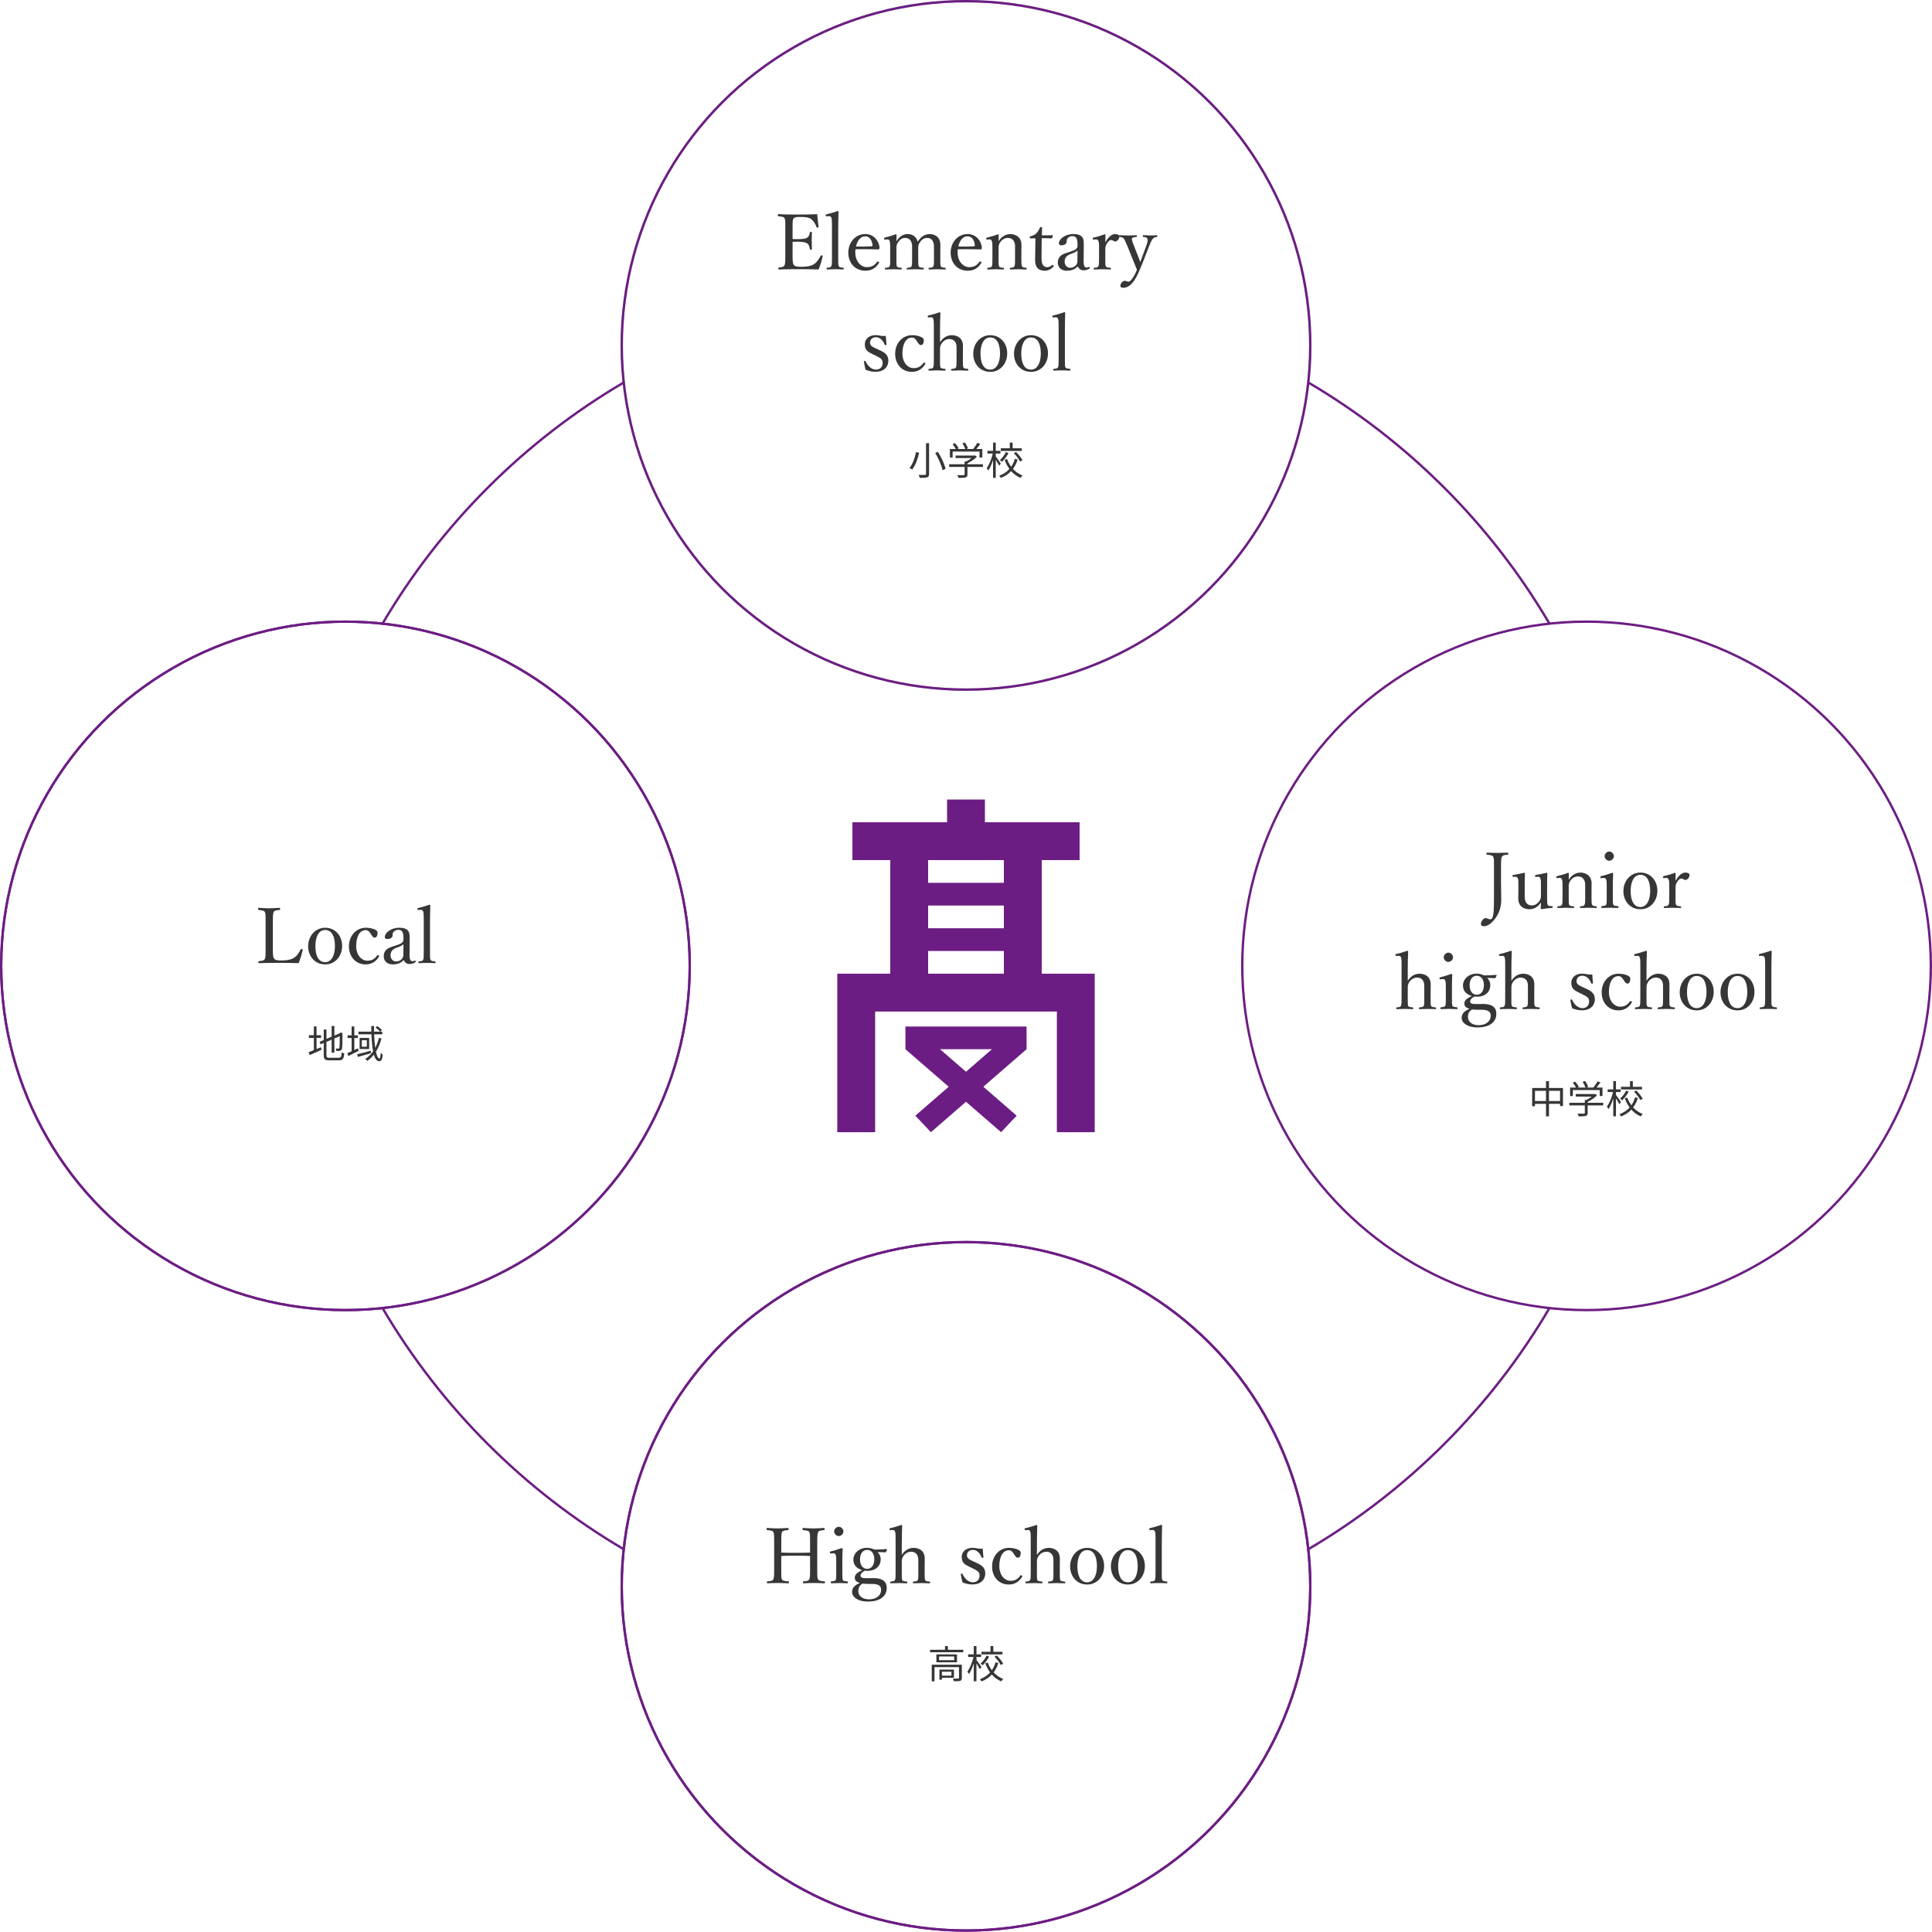 <?xml version="1.0" encoding="UTF-8"?> <!-- Generator: Adobe Illustrator 25.3.1, SVG Export Plug-In . SVG Version: 6.00 Build 0) --> <svg xmlns="http://www.w3.org/2000/svg" xmlns:xlink="http://www.w3.org/1999/xlink" version="1.1" id="レイヤー_1" x="0px" y="0px" viewBox="0 0 408 408" style="enable-background:new 0 0 408 408;" xml:space="preserve"> <style type="text/css"> .st0{fill:none;stroke:#B9B9B9;stroke-width:0.5;stroke-miterlimit:10;} .st1{fill:none;stroke:#6C1D83;stroke-width:0.485;stroke-miterlimit:10;} .st2{fill:none;stroke:#6C1D83;stroke-width:0.5;stroke-miterlimit:10;} .st3{fill:#363636;} .st4{fill:#6C1D83;} </style> <ellipse class="st0" cx="204" cy="72.943" rx="72.704" ry="72.693"></ellipse> <ellipse class="st1" cx="72.954" cy="203.971" rx="72.704" ry="72.693"></ellipse> <ellipse class="st2" cx="204" cy="334.999" rx="72.704" ry="72.693"></ellipse> <ellipse class="st2" cx="72.954" cy="203.971" rx="72.704" ry="72.693"></ellipse> <ellipse class="st2" cx="335.046" cy="203.971" rx="72.704" ry="72.693"></ellipse> <ellipse class="st2" cx="204" cy="72.943" rx="72.704" ry="72.693"></ellipse> <ellipse class="st2" cx="204" cy="334.999" rx="72.704" ry="72.693"></ellipse> <g> <g> <g> <path class="st3" d="M167.376,53.943c0,0.684-0.017,1.58,0.229,1.955c0.261,0.424,0.881,0.44,1.614,0.44 c1.615,0,2.333-0.277,2.839-0.669c0.521-0.374,0.93-1.059,1.256-1.646c0.049-0.098,0.081-0.146,0.244-0.098 c0.196,0.065,0.196,0.13,0.163,0.229c-0.179,0.847-0.505,1.923-0.848,2.754c-1.403-0.049-2.789-0.065-4.11-0.065 c-1.387,0-2.888,0.017-4.274,0.065c-0.098,0-0.13-0.049-0.13-0.212s0.032-0.195,0.13-0.212c0.571-0.065,0.963-0.082,1.158-0.392 c0.196-0.358,0.196-1.075,0.196-2.15v-5.785c0-1.549,0-1.744-0.18-2.103c-0.18-0.294-0.636-0.31-1.256-0.375 c-0.114-0.017-0.146-0.032-0.146-0.195c0-0.212,0.032-0.261,0.146-0.261c1.354,0.081,2.806,0.081,4.143,0.081 c1.289,0,2.627,0,4.029-0.081c0.065,0.831,0.163,1.825,0.277,2.64c0.017,0.098-0.017,0.163-0.146,0.195 c-0.196,0.033-0.245-0.016-0.277-0.113c-0.196-0.587-0.637-1.304-1.061-1.613c-0.44-0.392-1.142-0.521-2.431-0.521 c-0.619,0-1.174,0.032-1.402,0.407c-0.196,0.326-0.163,1.075-0.163,1.939v2.33c0.261,0.017,0.652,0.017,1.011,0.017 c1.028,0,1.812-0.082,2.104-0.343c0.375-0.261,0.474-0.668,0.538-1.06c0.017-0.098,0.033-0.146,0.196-0.146 c0.212,0,0.229,0.049,0.229,0.146c-0.017,0.571-0.033,1.093-0.033,1.646c0,0.603,0.017,1.255,0.033,1.842 c0,0.113-0.017,0.162-0.229,0.162c-0.147,0-0.18-0.064-0.196-0.162c-0.064-0.359-0.195-0.962-0.57-1.206 c-0.294-0.196-1.061-0.343-2.072-0.343c-0.358,0-0.75,0-1.011,0.017V53.943z"></path> <path class="st3" d="M175.691,47.326c0-0.586-0.016-1.059-0.114-1.336c-0.098-0.277-0.31-0.358-0.57-0.342l-0.424,0.032 c-0.147,0.017-0.196,0-0.213-0.195c0-0.18,0.033-0.195,0.18-0.229c0.587-0.13,1.664-0.439,2.349-0.685 c0.082,0,0.18,0.033,0.18,0.114c-0.032,1.157-0.065,2.38-0.065,3.944v5.898c0,0.979-0.016,1.451,0.114,1.695 c0.147,0.244,0.457,0.261,0.93,0.31c0.114,0.017,0.131,0.065,0.131,0.195c0,0.146-0.032,0.18-0.131,0.18 c-0.538-0.033-1.142-0.049-1.614-0.049c-0.539,0-1.191,0.016-1.746,0.049c-0.113,0-0.146-0.033-0.146-0.18 c0-0.13,0.033-0.179,0.146-0.195c0.44-0.049,0.734-0.049,0.849-0.31c0.146-0.261,0.146-0.75,0.146-1.695V47.326z"></path> <path class="st3" d="M180.616,53.274c0,2.07,1.338,3.146,2.415,3.146c1.027,0,1.647-0.358,2.218-1.141 c0.033-0.049,0.082-0.081,0.131-0.081c0.065,0,0.277,0.113,0.277,0.244c0,0.049-0.017,0.065-0.082,0.163 c-0.733,1.124-1.614,1.564-2.838,1.564c-2.137,0-3.589-1.613-3.589-3.813c0-2.135,1.468-3.928,3.572-3.928 c2.056,0,2.969,1.793,3.018,2.885c0,0.114,0,0.163-0.081,0.277c-0.098,0.098-0.163,0.081-0.262,0.081 c-1.598-0.049-3.295-0.065-4.729-0.032C180.649,52.77,180.616,52.981,180.616,53.274z M184.091,52.004 c0.131,0,0.18-0.114,0.163-0.261c-0.081-0.864-0.521-1.842-1.533-1.842c-0.962,0-1.664,0.864-1.957,2.151 C181.954,52.085,182.9,52.085,184.091,52.004z"></path> <path class="st3" d="M186.927,50.586c-0.163,0.017-0.212,0.032-0.228-0.212c0-0.146,0.032-0.163,0.195-0.212 c0.587-0.13,1.55-0.424,2.268-0.685c0.098,0,0.18,0.065,0.18,0.146c-0.017,0.44-0.033,0.913-0.033,1.337 c0.587-0.978,1.419-1.532,2.365-1.532c0.864,0,1.827,0.424,2.137,1.613c0.652-1.026,1.452-1.613,2.545-1.613 c0.506,0,2.234,0.229,2.234,2.281c0,0.587-0.016,1.386-0.016,1.793v1.06c0,0.961-0.017,1.45,0.098,1.679 c0.13,0.244,0.538,0.261,0.93,0.31c0.098,0.016,0.13,0.032,0.13,0.179c0,0.131-0.016,0.18-0.13,0.18 c-0.489-0.017-1.126-0.049-1.632-0.049c-0.521,0-1.142,0.032-1.729,0.049c-0.114,0-0.146-0.033-0.146-0.18 s0.032-0.179,0.146-0.179c0.424-0.049,0.718-0.049,0.864-0.31c0.147-0.261,0.131-0.75,0.131-1.679v-2.151 c0-0.456,0.032-0.863-0.18-1.336c-0.195-0.489-0.57-0.831-1.256-0.831c-0.718,0-1.207,0.407-1.533,0.929 c-0.326,0.456-0.359,0.749-0.359,1.255v2.135c0,0.961,0,1.434,0.114,1.679c0.147,0.244,0.506,0.261,0.963,0.31 c0.098,0.016,0.114,0.032,0.114,0.179c0,0.131-0.017,0.18-0.131,0.18c-0.538-0.017-1.175-0.049-1.631-0.049 c-0.538,0-1.175,0.032-1.713,0.049c-0.131,0-0.146-0.049-0.146-0.18c0-0.146,0.032-0.179,0.146-0.179 c0.408-0.049,0.734-0.049,0.864-0.31c0.131-0.261,0.131-0.75,0.131-1.679v-2.151c0-0.456,0.032-0.863-0.18-1.336 c-0.229-0.506-0.62-0.831-1.288-0.831c-0.718,0-1.158,0.407-1.501,0.929c-0.31,0.473-0.343,0.749-0.343,1.255v2.135 c0,0.961-0.017,1.434,0.098,1.679c0.114,0.244,0.506,0.261,0.914,0.31c0.098,0.016,0.13,0.049,0.13,0.179 c0,0.146-0.032,0.18-0.13,0.18c-0.506-0.017-1.142-0.049-1.647-0.049c-0.522,0-1.126,0.032-1.664,0.049 c-0.114,0-0.146-0.033-0.146-0.18c0-0.13,0.032-0.163,0.146-0.179c0.424-0.049,0.718-0.049,0.849-0.31 c0.163-0.261,0.13-0.75,0.13-1.679v-2.331c0-0.586,0-1.043-0.114-1.336c-0.098-0.277-0.261-0.375-0.57-0.342L186.927,50.586z"></path> <path class="st3" d="M202.224,53.274c0,2.07,1.338,3.146,2.414,3.146c1.027,0,1.647-0.358,2.219-1.141 c0.032-0.049,0.081-0.081,0.13-0.081c0.065,0,0.277,0.113,0.277,0.244c0,0.049-0.016,0.065-0.081,0.163 c-0.734,1.124-1.615,1.564-2.839,1.564c-2.137,0-3.588-1.613-3.588-3.813c0-2.135,1.468-3.928,3.572-3.928 c2.055,0,2.969,1.793,3.018,2.885c0,0.114,0,0.163-0.082,0.277c-0.098,0.098-0.163,0.081-0.261,0.081 c-1.599-0.049-3.295-0.065-4.73-0.032C202.256,52.77,202.224,52.981,202.224,53.274z M205.698,52.004 c0.13,0,0.179-0.114,0.163-0.261c-0.082-0.864-0.522-1.842-1.533-1.842c-0.963,0-1.664,0.864-1.958,2.151 C203.562,52.085,204.507,52.085,205.698,52.004z"></path> <path class="st3" d="M208.518,50.586c-0.179,0.017-0.229,0.017-0.244-0.229c0-0.113,0.032-0.146,0.212-0.195 c0.587-0.13,1.565-0.407,2.234-0.685c0.082,0,0.196,0.049,0.196,0.131c-0.033,0.439-0.033,0.912-0.033,1.336 c0.571-0.945,1.452-1.516,2.528-1.516c0.474,0,2.3,0.245,2.3,2.281c0,0.587-0.016,1.386-0.016,1.793v1.06 c0,0.961,0,1.434,0.13,1.679c0.131,0.244,0.425,0.261,0.865,0.31c0.098,0.016,0.13,0.049,0.13,0.179 c0,0.146-0.017,0.18-0.13,0.18c-0.522-0.017-1.109-0.049-1.615-0.049c-0.522,0-1.142,0.032-1.696,0.049 c-0.114,0-0.131-0.033-0.131-0.18s0.033-0.179,0.131-0.179c0.392-0.033,0.701-0.049,0.832-0.31 c0.163-0.261,0.146-0.75,0.146-1.679v-2.151c0-0.456,0.049-0.863-0.18-1.336c-0.229-0.489-0.619-0.831-1.354-0.831 c-0.669,0-1.256,0.391-1.599,0.912c-0.31,0.456-0.343,0.766-0.343,1.271v2.135c0,0.961-0.016,1.45,0.098,1.679 c0.131,0.261,0.44,0.261,0.914,0.31c0.098,0.016,0.13,0.032,0.13,0.179s-0.032,0.18-0.13,0.18 c-0.522-0.017-1.109-0.049-1.599-0.049c-0.538,0-1.158,0.032-1.696,0.049c-0.098,0-0.131-0.033-0.131-0.18 s0.033-0.163,0.131-0.179c0.392-0.049,0.701-0.049,0.848-0.31c0.131-0.261,0.131-0.75,0.131-1.679v-2.331 c0-0.586,0-1.043-0.131-1.336c-0.098-0.277-0.261-0.375-0.538-0.342L208.518,50.586z"></path> <path class="st3" d="M217.634,50.342c-0.131,0-0.163-0.017-0.163-0.212c0-0.163,0.016-0.212,0.179-0.245 c0.44-0.081,0.93-0.325,1.256-0.668c0.262-0.276,0.539-0.733,0.686-1.124c0.049-0.098,0.082-0.146,0.261-0.146 c0.196,0,0.212,0.049,0.212,0.163c-0.016,0.456-0.049,1.107-0.049,1.597c0.652,0,1.582-0.017,2.251-0.032 c0.082,0,0.099,0.016,0.082,0.098l-0.146,0.456c-0.033,0.065-0.082,0.114-0.164,0.114c-0.587-0.033-1.451-0.049-2.055-0.049 l-0.033,4.058c0,0.896,0.099,1.336,0.327,1.646c0.276,0.375,0.652,0.424,0.864,0.424c0.358,0,0.733-0.163,1.027-0.439 c0.082-0.065,0.18-0.049,0.261,0.049c0.099,0.13,0.131,0.179,0.033,0.276c-0.457,0.489-1.044,0.864-1.778,0.864 c-0.636,0-1.175-0.131-1.582-0.555c-0.326-0.374-0.506-0.863-0.506-1.776c0-0.749,0.033-1.482,0.033-2.248l0.032-2.266 L217.634,50.342z"></path> <path class="st3" d="M228.838,55.116c-0.017,1.011,0.229,1.401,0.62,1.401c0.163,0,0.277-0.049,0.44-0.146 c0.065-0.032,0.146-0.032,0.212,0.082c0.081,0.13,0.065,0.179-0.033,0.244c-0.293,0.212-0.701,0.391-1.239,0.391 c-0.587,0-1.027-0.325-1.207-0.831c-0.587,0.538-1.19,0.913-2.3,0.913c-1.468,0-1.941-0.945-1.941-1.679 c0-0.685,0.18-1.043,0.555-1.418c0.424-0.424,0.979-0.57,1.957-0.88c0.669-0.212,1.028-0.358,1.272-0.554 c0.212-0.163,0.375-0.408,0.375-0.636v-0.456c0-1.174-0.326-1.679-1.027-1.679c-0.375,0-0.701,0.081-0.995,0.375 c-0.212,0.179-0.277,0.439-0.277,0.831c0,0.439-0.473,0.733-1.125,0.733c-0.359,0-0.506-0.163-0.506-0.473 c0-0.75,1.224-1.907,3.018-1.907c2.219,0,2.251,1.125,2.234,2.363L228.838,55.116z M227.549,52.884 c-0.179,0.244-0.473,0.391-1.419,0.75c-0.93,0.325-1.305,0.863-1.305,1.629c0,0.815,0.604,1.288,1.126,1.288 c0.945,0,1.582-0.636,1.582-1.386L227.549,52.884z"></path> <path class="st3" d="M231.005,50.586c-0.146,0.017-0.212,0.017-0.229-0.18c0-0.179,0.033-0.195,0.196-0.244 c0.587-0.114,1.598-0.407,2.283-0.685c0.098,0,0.195,0.049,0.195,0.131c-0.016,0.473-0.032,0.945-0.032,1.564 c0.506-0.848,1.19-1.744,2.071-1.744c0.489,0,0.897,0.195,0.897,0.473c0,0.57-0.489,1.092-0.832,1.092s-0.587-0.31-0.897-0.31 c-0.244,0-0.489,0.163-0.782,0.555c-0.294,0.374-0.457,0.798-0.457,1.401v1.923c0,0.961-0.017,1.45,0.114,1.679 c0.131,0.261,0.473,0.261,0.962,0.31c0.082,0,0.114,0.032,0.114,0.179s-0.032,0.18-0.114,0.18 c-0.538-0.017-1.19-0.049-1.68-0.049c-0.506,0-1.207,0.032-1.745,0.049c-0.098,0-0.131-0.033-0.131-0.18s0.033-0.163,0.131-0.179 c0.44-0.049,0.75-0.049,0.864-0.31c0.163-0.277,0.163-0.75,0.163-1.679v-2.331c0-0.586,0-1.026-0.131-1.319 c-0.113-0.294-0.276-0.375-0.554-0.358L231.005,50.586z"></path> <path class="st3" d="M241.524,54.938c-0.392,0.978-0.718,1.809-1.044,2.525c-0.881,1.972-1.876,3.309-3.263,3.309 c-0.489,0-0.62-0.18-0.62-0.408c0-0.439,0.44-1.059,0.914-1.059c0.326,0,0.473,0.179,0.799,0.179 c0.163,0,0.392-0.113,0.588-0.374c0.293-0.375,0.636-0.815,1.207-2.135c-0.245-0.62-0.457-1.142-0.816-2.005l-1.207-3.015 c-0.392-0.913-0.555-1.32-0.782-1.598c-0.18-0.228-0.44-0.276-0.865-0.31c-0.098,0-0.13-0.016-0.13-0.179s0.032-0.195,0.13-0.195 c0.539,0.016,1.224,0.049,1.729,0.049s1.239-0.017,1.794-0.049c0.098,0,0.131,0.032,0.131,0.195s-0.033,0.179-0.131,0.179 c-0.392,0.033-0.783,0.065-0.896,0.294c-0.114,0.212,0.081,0.766,0.424,1.613l0.848,2.118c0.213,0.554,0.326,0.831,0.474,1.271 c0.13-0.392,0.244-0.701,0.473-1.304l0.783-2.103c0.212-0.554,0.294-0.929,0.294-1.206c0-0.163-0.033-0.277-0.082-0.375 c-0.114-0.244-0.375-0.276-0.815-0.31c-0.098,0-0.131-0.032-0.131-0.179c0-0.163,0.033-0.195,0.131-0.195 c0.457,0.016,1.027,0.049,1.468,0.049c0.457,0,0.914-0.017,1.338-0.049c0.114,0,0.146,0.016,0.146,0.195 c0,0.146-0.032,0.163-0.146,0.179c-0.294,0.033-0.489,0.065-0.734,0.294c-0.277,0.244-0.489,0.717-0.848,1.597L241.524,54.938z"></path> <path class="st3" d="M184.425,74.861c-1.158-0.554-1.795-0.88-1.795-2.2c0-0.88,0.702-1.89,2.316-1.89 c0.375,0,0.815,0.081,1.093,0.146c0.311,0.049,0.637,0.049,1.028,0.032c0.032,0.538,0.081,1.255,0.146,1.793 c0,0.098-0.033,0.13-0.18,0.146s-0.163-0.032-0.212-0.114c-0.343-0.863-0.979-1.564-1.843-1.564c-0.832,0-1.24,0.538-1.24,1.157 c0,0.57,0.359,0.831,1.338,1.271l0.538,0.245c1.272,0.57,1.99,1.06,1.99,2.33c0,1.108-0.783,2.298-2.708,2.298 c-0.815,0-1.452-0.163-2.104-0.439c-0.13-0.473-0.277-1.19-0.358-1.712c0-0.081,0.017-0.114,0.18-0.13 c0.13-0.017,0.163-0.017,0.195,0.098c0.457,1.011,1.305,1.728,2.153,1.728c0.946,0,1.436-0.636,1.436-1.435 c0-0.749-0.489-1.043-1.403-1.482L184.425,74.861z"></path> <path class="st3" d="M194.471,71.146c0.326,0.131,0.62,0.326,0.62,0.718c0,0.554-0.196,1.01-0.62,1.01 c-0.392,0-0.652-0.554-0.897-0.912c-0.212-0.326-0.489-0.668-0.995-0.668c-1.288,0-2.006,1.417-2.006,3.34 c0,2.054,1.256,3.113,2.3,3.113c1.027,0,1.565-0.326,2.137-1.108c0.082-0.114,0.163-0.098,0.294-0.017 c0.13,0.082,0.146,0.146,0.098,0.245c-0.669,1.107-1.599,1.662-2.838,1.662c-2.072,0-3.523-1.598-3.523-3.813 c0-2.184,1.5-3.928,3.556-3.928C193.492,70.787,194.047,70.967,194.471,71.146z"></path> <path class="st3" d="M198.514,72.286c0.587-0.944,1.452-1.499,2.512-1.499c0.555,0,2.333,0.195,2.333,2.266 c0,0.896-0.017,1.385-0.017,1.809v1.06c0,0.945-0.016,1.418,0.114,1.679c0.114,0.244,0.457,0.244,0.897,0.293 c0.098,0.017,0.146,0.065,0.146,0.195c0,0.146-0.032,0.18-0.163,0.18c-0.521-0.017-1.158-0.049-1.631-0.049 c-0.555,0-1.126,0.032-1.681,0.049c-0.13,0-0.163-0.033-0.163-0.18s0.033-0.179,0.163-0.195c0.425-0.049,0.734-0.049,0.849-0.293 c0.146-0.277,0.131-0.767,0.131-1.679V73.77c0-0.473,0.032-0.848-0.163-1.336c-0.229-0.489-0.637-0.831-1.371-0.831 c-0.685,0-1.256,0.391-1.614,0.912c-0.294,0.456-0.343,0.75-0.343,1.271v2.135c0,0.945-0.017,1.418,0.098,1.679 c0.099,0.211,0.44,0.244,0.93,0.293c0.114,0.017,0.147,0.049,0.147,0.195c0,0.131-0.033,0.18-0.147,0.18 c-0.538-0.017-1.093-0.049-1.582-0.049c-0.538,0-1.207,0.032-1.762,0.049c-0.098,0-0.13-0.033-0.13-0.18 c0-0.13,0.032-0.179,0.13-0.195c0.44-0.049,0.734-0.049,0.865-0.293c0.146-0.277,0.146-0.767,0.146-1.679v-7.235 c0-0.571-0.017-1.043-0.114-1.337c-0.098-0.277-0.245-0.358-0.522-0.342l-0.44,0.032c-0.163,0.017-0.195,0.017-0.212-0.212 c0-0.146,0.017-0.179,0.196-0.212c0.587-0.114,1.599-0.424,2.3-0.668c0.098,0,0.18,0.049,0.18,0.114 c-0.05,1.206-0.082,2.347-0.082,3.895V72.286z"></path> <path class="st3" d="M212.702,74.633c0,2.135-1.436,3.896-3.589,3.896c-2.104,0-3.588-1.646-3.588-3.83 c0-2.118,1.484-3.911,3.588-3.911C211.201,70.787,212.702,72.417,212.702,74.633z M207.059,74.666c0,1.988,0.636,3.39,2.055,3.39 c1.387,0,2.072-1.516,2.072-3.39c0-2.005-0.637-3.406-2.072-3.406C207.728,71.26,207.059,72.759,207.059,74.666z"></path> <path class="st3" d="M221.312,74.633c0,2.135-1.436,3.896-3.589,3.896c-2.104,0-3.588-1.646-3.588-3.83 c0-2.118,1.484-3.911,3.588-3.911C219.812,70.787,221.312,72.417,221.312,74.633z M215.669,74.666c0,1.988,0.636,3.39,2.055,3.39 c1.387,0,2.072-1.516,2.072-3.39c0-2.005-0.637-3.406-2.072-3.406C216.338,71.26,215.669,72.759,215.669,74.666z"></path> <path class="st3" d="M223.562,68.686c0-0.587-0.017-1.06-0.114-1.337s-0.31-0.358-0.571-0.342l-0.424,0.032 c-0.146,0.017-0.195,0-0.212-0.195c0-0.18,0.032-0.195,0.18-0.229c0.587-0.13,1.663-0.439,2.349-0.685 c0.081,0,0.18,0.033,0.18,0.114c-0.033,1.157-0.065,2.379-0.065,3.943v5.899c0,0.979-0.017,1.451,0.114,1.695 c0.146,0.244,0.456,0.261,0.93,0.31c0.114,0.017,0.13,0.065,0.13,0.195c0,0.146-0.032,0.18-0.13,0.18 c-0.538-0.033-1.142-0.049-1.615-0.049c-0.538,0-1.19,0.016-1.745,0.049c-0.114,0-0.146-0.033-0.146-0.18 c0-0.13,0.032-0.179,0.146-0.195c0.44-0.049,0.734-0.049,0.849-0.31c0.146-0.261,0.146-0.75,0.146-1.695V68.686z"></path> </g> </g> <g> <g> <path class="st3" d="M194.101,95.604c-0.261,1.182-0.733,2.641-1.467,3.545c-0.147-0.106-0.408-0.253-0.57-0.318 c0.725-0.855,1.173-2.257,1.368-3.349L194.101,95.604z M196.202,93.592v6.479c0,0.448-0.122,0.627-0.407,0.733 c-0.293,0.098-0.799,0.113-1.557,0.105c-0.04-0.171-0.154-0.456-0.252-0.627c0.595,0.024,1.182,0.016,1.336,0.008 c0.171,0,0.236-0.057,0.236-0.22v-6.479H196.202z M198.076,95.426c0.718,1.141,1.401,2.615,1.605,3.593l-0.636,0.27 c-0.195-0.962-0.848-2.478-1.54-3.643L198.076,95.426z"></path> <path class="st3" d="M207.591,98.604h-3.283v1.589c0,0.358-0.098,0.538-0.392,0.627c-0.293,0.09-0.758,0.098-1.499,0.098 c-0.041-0.171-0.163-0.423-0.253-0.578c0.619,0.017,1.174,0.017,1.328,0.008c0.172-0.008,0.212-0.049,0.212-0.171v-1.572h-3.259 v-0.562h3.259v-0.587h0.31c0.399-0.195,0.815-0.456,1.149-0.717h-3.365v-0.538h3.977l0.122-0.032l0.391,0.293 c-0.505,0.521-1.263,1.035-1.979,1.378v0.203h3.283V98.604z M201.179,96.623H200.6v-1.801h1.247 c-0.155-0.301-0.44-0.717-0.685-1.019l0.505-0.228c0.302,0.334,0.636,0.798,0.782,1.107l-0.276,0.139h1.662 c-0.098-0.342-0.351-0.831-0.595-1.189l0.521-0.195c0.276,0.383,0.554,0.904,0.659,1.246l-0.35,0.139h1.442 c0.31-0.374,0.668-0.912,0.871-1.295l0.628,0.212c-0.253,0.366-0.555,0.758-0.831,1.083h1.263v1.801h-0.587V95.36h-5.679V96.623z "></path> <path class="st3" d="M211.002,98.351c-0.139-0.285-0.456-0.814-0.717-1.238v3.789h-0.57v-3.789 c-0.277,0.888-0.644,1.743-1.026,2.273c-0.065-0.163-0.212-0.399-0.318-0.538c0.514-0.685,1.035-1.955,1.287-3.071h-1.132v-0.562 h1.189V93.47h0.57v1.744h0.985v0.562h-0.985v0.619c0.244,0.301,0.904,1.255,1.06,1.491L211.002,98.351z M214.913,97.031 c-0.228,0.732-0.554,1.409-1.002,1.996c0.562,0.611,1.246,1.092,2.028,1.377c-0.138,0.114-0.334,0.358-0.415,0.521 c-0.766-0.318-1.435-0.815-1.996-1.435c-0.562,0.604-1.288,1.101-2.184,1.442c-0.074-0.13-0.221-0.358-0.318-0.473 c0.889-0.334,1.598-0.822,2.144-1.426c-0.424-0.57-0.767-1.223-1.019-1.939l0.521-0.146c0.212,0.587,0.497,1.133,0.863,1.621 c0.358-0.505,0.611-1.067,0.774-1.67L214.913,97.031z M212.966,95.694c-0.334,0.668-0.855,1.361-1.394,1.842 c-0.09-0.114-0.285-0.285-0.415-0.375c0.513-0.432,1.002-1.108,1.255-1.687L212.966,95.694z M215.785,95.23h-4.44v-0.562h1.906 V93.47h0.595v1.198h1.939V95.23z M214.571,95.45c0.521,0.521,1.1,1.238,1.36,1.728l-0.514,0.293 c-0.236-0.489-0.79-1.23-1.319-1.76L214.571,95.45z"></path> </g> </g> </g> <g> <g> <g> <path class="st3" d="M57.622,200.436c0,0.7-0.017,1.58,0.229,1.955c0.261,0.424,0.848,0.44,1.582,0.44 c1.631,0,2.333-0.326,2.838-0.685c0.506-0.358,0.897-1.043,1.224-1.63c0.049-0.114,0.082-0.146,0.261-0.098 c0.18,0.065,0.196,0.13,0.163,0.229c-0.195,0.847-0.521,1.923-0.848,2.754c-1.419-0.049-2.806-0.065-4.127-0.065 c-1.37,0-2.871,0.017-4.257,0.065c-0.099,0-0.131-0.049-0.131-0.212s0.032-0.195,0.131-0.212c0.57-0.065,1.011-0.082,1.207-0.392 c0.212-0.358,0.195-1.075,0.195-2.15v-5.785c0-1.549,0-1.744-0.18-2.086c-0.179-0.311-0.636-0.326-1.256-0.392 c-0.114-0.017-0.146-0.032-0.146-0.195c0-0.212,0.032-0.261,0.146-0.261c0.669,0.049,1.501,0.098,2.186,0.098 c0.652,0,1.501-0.049,2.153-0.098c0.131,0,0.163,0.049,0.163,0.261c0,0.163-0.032,0.179-0.163,0.195 c-0.555,0.065-0.995,0.081-1.174,0.392c-0.196,0.358-0.196,1.092-0.196,2.086V200.436z"></path> <path class="st3" d="M72.251,199.767c0,2.136-1.436,3.896-3.589,3.896c-2.104,0-3.589-1.646-3.589-3.83 c0-2.118,1.484-3.911,3.589-3.911C70.75,195.921,72.251,197.551,72.251,199.767z M66.606,199.8c0,1.988,0.637,3.39,2.056,3.39 c1.387,0,2.071-1.516,2.071-3.39c0-2.005-0.636-3.406-2.071-3.406C67.275,196.394,66.606,197.893,66.606,199.8z"></path> <path class="st3" d="M79.115,196.279c0.326,0.131,0.62,0.326,0.62,0.718c0,0.554-0.195,1.01-0.62,1.01 c-0.392,0-0.652-0.554-0.896-0.912c-0.212-0.326-0.489-0.669-0.995-0.669c-1.289,0-2.007,1.418-2.007,3.341 c0,2.054,1.256,3.113,2.3,3.113c1.028,0,1.566-0.326,2.138-1.108c0.081-0.114,0.163-0.098,0.293-0.017 c0.131,0.082,0.147,0.147,0.098,0.245c-0.668,1.107-1.599,1.662-2.838,1.662c-2.071,0-3.523-1.598-3.523-3.813 c0-2.184,1.501-3.928,3.556-3.928C78.137,195.921,78.691,196.101,79.115,196.279z"></path> <path class="st3" d="M86.486,201.608c-0.017,1.011,0.229,1.401,0.62,1.401c0.163,0,0.277-0.049,0.44-0.146 c0.065-0.032,0.146-0.032,0.212,0.082c0.081,0.13,0.065,0.179-0.033,0.244c-0.293,0.212-0.701,0.391-1.239,0.391 c-0.587,0-1.027-0.325-1.207-0.831c-0.587,0.538-1.19,0.913-2.3,0.913c-1.468,0-1.941-0.945-1.941-1.679 c0-0.685,0.18-1.043,0.555-1.418c0.424-0.424,0.979-0.57,1.957-0.88c0.669-0.212,1.028-0.358,1.272-0.554 c0.212-0.163,0.375-0.408,0.375-0.636v-0.456c0-1.174-0.326-1.679-1.027-1.679c-0.375,0-0.701,0.081-0.995,0.375 c-0.212,0.179-0.277,0.439-0.277,0.831c0,0.439-0.473,0.733-1.125,0.733c-0.359,0-0.506-0.163-0.506-0.473 c0-0.75,1.224-1.907,3.018-1.907c2.219,0,2.251,1.125,2.234,2.363L86.486,201.608z M85.197,199.376 c-0.179,0.244-0.473,0.391-1.419,0.75c-0.93,0.325-1.305,0.863-1.305,1.629c0,0.815,0.604,1.288,1.126,1.288 c0.945,0,1.582-0.636,1.582-1.386L85.197,199.376z"></path> <path class="st3" d="M89.485,193.818c0-0.586-0.017-1.059-0.114-1.336s-0.31-0.358-0.571-0.342l-0.424,0.032 c-0.146,0.017-0.195,0-0.212-0.195c0-0.18,0.032-0.195,0.18-0.229c0.587-0.13,1.663-0.439,2.349-0.685 c0.081,0,0.18,0.033,0.18,0.114c-0.033,1.157-0.065,2.38-0.065,3.944v5.898c0,0.979-0.017,1.451,0.114,1.695 c0.146,0.244,0.456,0.261,0.93,0.31c0.114,0.017,0.13,0.065,0.13,0.195c0,0.146-0.032,0.18-0.13,0.18 c-0.538-0.033-1.142-0.049-1.615-0.049c-0.538,0-1.19,0.016-1.745,0.049c-0.114,0-0.146-0.033-0.146-0.18 c0-0.13,0.032-0.179,0.146-0.195c0.44-0.049,0.734-0.049,0.849-0.31c0.146-0.261,0.146-0.75,0.146-1.695V193.818z"></path> </g> </g> <g> <g> <path class="st3" d="M66.85,221.542c0.301-0.13,0.611-0.269,0.929-0.391l0.122,0.537c-0.863,0.408-1.784,0.807-2.501,1.125 l-0.236-0.604c0.301-0.105,0.692-0.261,1.116-0.439v-2.583h-1.043v-0.579h1.043v-1.85h0.57v1.85h0.953v0.579H66.85V221.542z M71.543,223.376c0.473,0,0.554-0.221,0.611-1.157c0.146,0.105,0.374,0.203,0.546,0.236c-0.099,1.107-0.285,1.467-1.142,1.467 h-1.996c-0.921,0-1.197-0.221-1.197-1.092v-2.567l-0.644,0.27l-0.236-0.521l0.88-0.375v-2.217h0.578v1.972l1.092-0.464v-2.266 h0.579v2.029l1.075-0.456l0.13-0.114l0.114-0.09l0.424,0.163l-0.032,0.114c0,1.523-0.017,2.737-0.082,3.047 c-0.04,0.334-0.203,0.481-0.432,0.538s-0.538,0.057-0.766,0.057c-0.024-0.162-0.073-0.391-0.146-0.521 c0.195,0.009,0.456,0.009,0.546,0.009c0.122,0,0.203-0.033,0.244-0.212c0.041-0.195,0.057-1.101,0.057-2.396l-1.132,0.48v2.99 h-0.579v-2.746l-1.092,0.465v2.819c0,0.432,0.106,0.538,0.636,0.538H71.543z"></path> <path class="st3" d="M75.745,221.917c-0.742,0.383-1.54,0.782-2.168,1.092l-0.236-0.595c0.261-0.105,0.57-0.244,0.913-0.399 v-2.803h-0.855v-0.57h0.855v-1.883h0.57v1.883h0.741v0.57h-0.741v2.534c0.244-0.114,0.505-0.245,0.758-0.367L75.745,221.917z M78.353,222.406c-0.97,0.285-1.988,0.578-2.763,0.798l-0.163-0.57c0.733-0.163,1.817-0.464,2.868-0.741L78.353,222.406z M80.576,219.293c-0.293,1.067-0.684,2.005-1.189,2.812c0.195,0.888,0.44,1.418,0.741,1.418c0.155,0,0.229-0.318,0.261-1.165 c0.123,0.138,0.302,0.252,0.433,0.317c-0.09,1.084-0.253,1.426-0.767,1.426c-0.497,0-0.847-0.521-1.1-1.394 c-0.399,0.521-0.863,0.962-1.377,1.328c-0.09-0.105-0.318-0.301-0.448-0.398c0.66-0.416,1.206-0.97,1.654-1.614 c-0.188-0.978-0.294-2.224-0.343-3.601h-2.737v-0.562h2.722c-0.017-0.392-0.024-0.791-0.024-1.189h0.586 c0,0.407,0,0.807,0.009,1.189h1.279c-0.204-0.244-0.619-0.611-0.97-0.872l0.351-0.302c0.358,0.236,0.79,0.587,0.993,0.84 l-0.358,0.334h0.433v0.562h-1.712c0.033,1.083,0.114,2.061,0.229,2.859c0.334-0.636,0.587-1.328,0.782-2.094L80.576,219.293z M77.961,219.188v2.347H75.94v-2.347H77.961z M77.464,219.676h-1.051v1.369h1.051V219.676z"></path> </g> </g> </g> <g> <g> <g> <path class="st3" d="M315.498,182.967c0-1.531,0-1.728-0.18-2.069c-0.179-0.31-0.685-0.343-1.288-0.407 c-0.098-0.017-0.131-0.033-0.131-0.212c0-0.196,0.033-0.212,0.131-0.212c0.685,0.016,1.533,0.049,2.186,0.049 c0.669,0,1.533-0.033,2.186-0.049c0.098,0,0.131,0.016,0.131,0.212c0,0.179-0.033,0.195-0.131,0.212 c-0.587,0.064-1.027,0.081-1.207,0.407c-0.212,0.358-0.212,1.075-0.212,2.069v3.26c0,1.613,0.049,2.265,0.049,3.911 c0,1.564-0.571,2.868-1.224,3.765c-0.685,0.961-1.599,1.694-2.349,1.694c-0.506,0-0.718-0.13-0.718-0.456 c0-0.57,0.538-1.255,0.995-1.255c0.408,0,0.571,0.261,0.995,0.261c0.229,0,0.408-0.195,0.521-0.587 c0.163-0.505,0.245-1.499,0.245-3.618V182.967z"></path> <path class="st3" d="M327.763,191.359c0.114,0.017,0.146,0.049,0.146,0.195c0,0.147-0.032,0.18-0.146,0.18 c-0.538,0.032-1.615,0.146-2.202,0.277c-0.081,0-0.18-0.082-0.18-0.163c0.017-0.473,0.033-0.864,0.033-1.304 c-0.555,0.945-1.419,1.467-2.463,1.467c-0.571,0-2.316-0.212-2.316-2.249c0-0.604,0.017-1.092,0.017-1.711v-1.239 c0-0.586,0-1.01-0.099-1.287c-0.098-0.261-0.261-0.391-0.521-0.375l-0.392,0.033c-0.163,0.016-0.212-0.017-0.229-0.196 c0-0.179,0.017-0.195,0.196-0.228c0.668-0.098,1.582-0.277,2.251-0.44c0.098,0,0.179,0.082,0.179,0.163 c-0.049,1.108-0.049,2.054-0.049,2.787v1.662c0,0.57,0,1.075,0.196,1.467c0.212,0.505,0.701,0.814,1.321,0.814 c0.685,0,1.223-0.407,1.565-0.912c0.31-0.44,0.343-0.75,0.343-1.255v-2.233c0-0.586,0-0.978-0.098-1.287 c-0.082-0.261-0.245-0.391-0.506-0.375l-0.424,0.033c-0.163,0.016-0.196-0.017-0.213-0.196c0-0.179,0.017-0.195,0.18-0.228 c0.652-0.082,1.631-0.277,2.234-0.44c0.114,0,0.18,0.082,0.18,0.163c-0.049,1.125-0.049,2.054-0.049,2.787v2.184 c0,1.043,0,1.353,0.114,1.613s0.375,0.261,0.636,0.277L327.763,191.359z"></path> <path class="st3" d="M328.918,185.428c-0.179,0.017-0.229,0.017-0.244-0.229c0-0.113,0.032-0.146,0.212-0.195 c0.587-0.13,1.565-0.407,2.234-0.685c0.082,0,0.196,0.049,0.196,0.131c-0.033,0.439-0.033,0.912-0.033,1.336 c0.571-0.945,1.452-1.516,2.528-1.516c0.474,0,2.3,0.245,2.3,2.281c0,0.587-0.016,1.386-0.016,1.793v1.06 c0,0.961,0,1.434,0.13,1.679c0.131,0.244,0.425,0.261,0.865,0.31c0.098,0.016,0.13,0.049,0.13,0.179 c0,0.146-0.017,0.18-0.13,0.18c-0.522-0.017-1.109-0.049-1.615-0.049c-0.522,0-1.142,0.032-1.696,0.049 c-0.114,0-0.131-0.033-0.131-0.18s0.033-0.179,0.131-0.179c0.392-0.033,0.701-0.049,0.832-0.31 c0.163-0.261,0.146-0.75,0.146-1.679v-2.151c0-0.456,0.049-0.863-0.18-1.336c-0.229-0.489-0.619-0.831-1.354-0.831 c-0.669,0-1.256,0.391-1.599,0.912c-0.31,0.456-0.343,0.766-0.343,1.271v2.135c0,0.961-0.016,1.45,0.098,1.679 c0.131,0.261,0.44,0.261,0.914,0.31c0.098,0.016,0.13,0.032,0.13,0.179s-0.032,0.18-0.13,0.18 c-0.522-0.017-1.109-0.049-1.599-0.049c-0.538,0-1.158,0.032-1.696,0.049c-0.098,0-0.131-0.033-0.131-0.18 s0.033-0.163,0.131-0.179c0.392-0.049,0.701-0.049,0.848-0.31c0.131-0.261,0.131-0.75,0.131-1.679v-2.331 c0-0.586,0-1.043-0.131-1.336c-0.098-0.277-0.261-0.375-0.538-0.342L328.918,185.428z"></path> <path class="st3" d="M339.306,187.09c0-0.619-0.016-1.043-0.113-1.353c-0.099-0.261-0.277-0.358-0.588-0.326l-0.407,0.033 c-0.163,0.016-0.212,0.016-0.229-0.212c0-0.163,0.032-0.18,0.195-0.212c0.571-0.146,1.632-0.456,2.3-0.701 c0.099,0,0.196,0.049,0.196,0.146c-0.049,1.174-0.065,2.07-0.065,2.836v2.069c0,0.962,0,1.451,0.114,1.712 c0.131,0.228,0.489,0.228,0.946,0.276c0.098,0.017,0.13,0.049,0.13,0.18c0,0.179-0.032,0.212-0.13,0.212 c-0.522-0.017-1.158-0.049-1.647-0.049c-0.506,0-1.207,0.032-1.713,0.049c-0.114,0-0.146-0.033-0.146-0.212 c0-0.131,0.032-0.18,0.146-0.18c0.407-0.049,0.734-0.064,0.881-0.276c0.146-0.277,0.13-0.782,0.13-1.712V187.09z M340.823,180.8 c0,0.521-0.489,0.978-0.979,0.978s-0.979-0.456-0.979-0.978c0-0.506,0.49-0.978,0.979-0.978S340.823,180.294,340.823,180.8z"></path> <path class="st3" d="M350.006,188.116c0,2.136-1.436,3.896-3.589,3.896c-2.104,0-3.589-1.646-3.589-3.83 c0-2.118,1.484-3.911,3.589-3.911C348.505,184.271,350.006,185.9,350.006,188.116z M344.361,188.149 c0,1.988,0.637,3.39,2.056,3.39c1.387,0,2.071-1.516,2.071-3.39c0-2.005-0.636-3.406-2.071-3.406 C345.03,184.743,344.361,186.242,344.361,188.149z"></path> <path class="st3" d="M351.422,185.428c-0.146,0.017-0.212,0.017-0.228-0.18c0-0.179,0.032-0.195,0.195-0.244 c0.587-0.114,1.599-0.407,2.284-0.685c0.098,0,0.195,0.049,0.195,0.131c-0.017,0.473-0.032,0.945-0.032,1.564 c0.505-0.848,1.19-1.744,2.071-1.744c0.489,0,0.897,0.195,0.897,0.473c0,0.57-0.49,1.092-0.832,1.092 c-0.343,0-0.588-0.31-0.897-0.31c-0.245,0-0.489,0.163-0.783,0.555c-0.293,0.374-0.456,0.798-0.456,1.401v1.923 c0,0.961-0.017,1.45,0.113,1.679c0.131,0.261,0.474,0.261,0.963,0.31c0.081,0,0.114,0.032,0.114,0.179s-0.033,0.18-0.114,0.18 c-0.538-0.017-1.19-0.049-1.68-0.049c-0.506,0-1.208,0.032-1.746,0.049c-0.098,0-0.13-0.033-0.13-0.18s0.032-0.163,0.13-0.179 c0.44-0.049,0.751-0.049,0.865-0.31c0.163-0.277,0.163-0.75,0.163-1.679v-2.331c0-0.586,0-1.026-0.131-1.319 c-0.114-0.294-0.277-0.375-0.555-0.358L351.422,185.428z"></path> <path class="st3" d="M297.292,207.128c0.587-0.944,1.451-1.499,2.512-1.499c0.555,0,2.332,0.195,2.332,2.266 c0,0.896-0.016,1.385-0.016,1.809v1.06c0,0.945-0.017,1.418,0.114,1.679c0.114,0.244,0.456,0.244,0.896,0.293 c0.099,0.017,0.147,0.065,0.147,0.195c0,0.146-0.033,0.18-0.163,0.18c-0.522-0.017-1.158-0.049-1.632-0.049 c-0.555,0-1.125,0.032-1.68,0.049c-0.131,0-0.163-0.033-0.163-0.18s0.032-0.179,0.163-0.195c0.424-0.049,0.734-0.049,0.848-0.293 c0.147-0.277,0.131-0.767,0.131-1.679v-2.151c0-0.473,0.032-0.848-0.163-1.336c-0.229-0.489-0.636-0.831-1.37-0.831 c-0.686,0-1.256,0.391-1.615,0.912c-0.293,0.456-0.342,0.75-0.342,1.271v2.135c0,0.945-0.017,1.418,0.098,1.679 c0.098,0.211,0.44,0.244,0.93,0.293c0.114,0.017,0.146,0.049,0.146,0.195c0,0.131-0.032,0.18-0.146,0.18 c-0.538-0.017-1.093-0.049-1.582-0.049c-0.539,0-1.207,0.032-1.762,0.049c-0.098,0-0.131-0.033-0.131-0.18 c0-0.13,0.033-0.179,0.131-0.195c0.44-0.049,0.733-0.049,0.864-0.293c0.146-0.277,0.146-0.767,0.146-1.679v-7.235 c0-0.571-0.016-1.043-0.114-1.337c-0.098-0.277-0.244-0.358-0.521-0.342l-0.44,0.032c-0.163,0.017-0.196,0.017-0.212-0.212 c0-0.146,0.016-0.179,0.195-0.212c0.588-0.114,1.599-0.424,2.3-0.668c0.099,0,0.18,0.049,0.18,0.114 c-0.049,1.206-0.081,2.347-0.081,3.895V207.128z"></path> <path class="st3" d="M305.33,208.448c0-0.619-0.016-1.043-0.113-1.353c-0.099-0.261-0.277-0.358-0.588-0.326l-0.407,0.033 c-0.163,0.016-0.212,0.016-0.229-0.212c0-0.163,0.032-0.18,0.195-0.212c0.571-0.146,1.632-0.456,2.3-0.701 c0.099,0,0.196,0.049,0.196,0.146c-0.049,1.174-0.065,2.07-0.065,2.836v2.069c0,0.962,0,1.451,0.114,1.712 c0.131,0.228,0.489,0.228,0.946,0.276c0.098,0.017,0.13,0.049,0.13,0.18c0,0.179-0.032,0.212-0.13,0.212 c-0.522-0.017-1.158-0.049-1.647-0.049c-0.506,0-1.207,0.032-1.713,0.049c-0.114,0-0.146-0.033-0.146-0.212 c0-0.131,0.032-0.18,0.146-0.18c0.407-0.049,0.734-0.065,0.881-0.276c0.146-0.277,0.13-0.782,0.13-1.712V208.448z M306.848,202.158c0,0.521-0.489,0.978-0.979,0.978s-0.979-0.456-0.979-0.978c0-0.506,0.49-0.979,0.979-0.979 S306.848,201.652,306.848,202.158z"></path> <path class="st3" d="M313.094,212.018c2.643-0.033,2.903,1.271,2.903,2.086c0,1.238-0.799,2.868-4.045,2.868 c-2.072,0-3.279-0.979-3.279-2.021c0-0.847,0.571-1.482,1.664-1.906c-0.848-0.261-1.093-0.603-1.093-1.141 c0-0.619,0.555-1.108,1.582-1.564c-1.044-0.326-1.876-0.945-1.876-2.232c0-1.304,1.175-2.493,2.871-2.493 c0.734,0,1.142,0.195,1.582,0.374c0.963,0,1.893-0.049,2.562-0.114c0.065,0,0.114,0.05,0.098,0.114l-0.212,0.473 c-0.033,0.098-0.065,0.114-0.147,0.114c-0.57-0.049-1.093-0.049-1.647-0.049c0.425,0.391,0.669,0.929,0.669,1.483 c0,1.368-0.962,2.477-2.838,2.477c-0.18,0-0.343-0.032-0.489-0.049c-0.604,0.326-0.93,0.636-0.93,1.075 c0,0.359,0.375,0.538,1.174,0.521L313.094,212.018z M311.984,213.239c-0.343,0-0.75-0.032-1.093-0.065 c-0.146,0.099-0.261,0.163-0.375,0.262c-0.392,0.391-0.522,0.798-0.522,1.287c0,1.059,0.881,1.776,2.268,1.776 c1.599,0,2.545-0.88,2.545-1.972c0-0.701-0.294-1.288-1.941-1.288H311.984z M310.354,208.041c0,1.223,0.57,2.021,1.517,2.021 c0.914,0,1.501-0.798,1.501-2.021c0-1.174-0.587-1.988-1.501-1.988C310.892,206.053,310.354,206.9,310.354,208.041z"></path> <path class="st3" d="M319.176,207.128c0.587-0.944,1.451-1.499,2.512-1.499c0.555,0,2.332,0.195,2.332,2.266 c0,0.896-0.016,1.385-0.016,1.809v1.06c0,0.945-0.017,1.418,0.114,1.679c0.114,0.244,0.456,0.244,0.896,0.293 c0.099,0.017,0.147,0.065,0.147,0.195c0,0.146-0.033,0.18-0.163,0.18c-0.522-0.017-1.158-0.049-1.632-0.049 c-0.555,0-1.125,0.032-1.68,0.049c-0.131,0-0.163-0.033-0.163-0.18s0.032-0.179,0.163-0.195c0.424-0.049,0.734-0.049,0.848-0.293 c0.147-0.277,0.131-0.767,0.131-1.679v-2.151c0-0.473,0.032-0.848-0.163-1.336c-0.229-0.489-0.636-0.831-1.37-0.831 c-0.686,0-1.256,0.391-1.615,0.912c-0.293,0.456-0.342,0.75-0.342,1.271v2.135c0,0.945-0.017,1.418,0.098,1.679 c0.098,0.211,0.44,0.244,0.93,0.293c0.114,0.017,0.146,0.049,0.146,0.195c0,0.131-0.032,0.18-0.146,0.18 c-0.538-0.017-1.093-0.049-1.582-0.049c-0.539,0-1.207,0.032-1.762,0.049c-0.098,0-0.131-0.033-0.131-0.18 c0-0.13,0.033-0.179,0.131-0.195c0.44-0.049,0.733-0.049,0.864-0.293c0.146-0.277,0.146-0.767,0.146-1.679v-7.235 c0-0.571-0.016-1.043-0.114-1.337c-0.098-0.277-0.244-0.358-0.521-0.342l-0.44,0.032c-0.163,0.017-0.196,0.017-0.212-0.212 c0-0.146,0.016-0.179,0.195-0.212c0.588-0.114,1.599-0.424,2.3-0.668c0.099,0,0.18,0.049,0.18,0.114 c-0.049,1.206-0.081,2.347-0.081,3.895V207.128z"></path> <path class="st3" d="M333.623,209.703c-1.158-0.554-1.794-0.88-1.794-2.2c0-0.88,0.701-1.89,2.316-1.89 c0.375,0,0.815,0.081,1.093,0.146c0.31,0.049,0.636,0.049,1.027,0.032c0.032,0.538,0.082,1.255,0.146,1.793 c0,0.098-0.032,0.13-0.179,0.146c-0.147,0.017-0.163-0.032-0.212-0.114c-0.343-0.863-0.979-1.564-1.844-1.564 c-0.832,0-1.239,0.538-1.239,1.157c0,0.57,0.358,0.831,1.337,1.271l0.538,0.245c1.272,0.57,1.99,1.06,1.99,2.33 c0,1.108-0.782,2.298-2.707,2.298c-0.816,0-1.452-0.163-2.104-0.439c-0.131-0.473-0.277-1.19-0.359-1.712 c0-0.081,0.017-0.114,0.18-0.13c0.131-0.017,0.163-0.017,0.196,0.098c0.456,1.011,1.305,1.728,2.152,1.728 c0.946,0,1.436-0.636,1.436-1.435c0-0.749-0.489-1.043-1.402-1.482L333.623,209.703z"></path> <path class="st3" d="M343.669,205.987c0.326,0.131,0.62,0.326,0.62,0.718c0,0.554-0.195,1.01-0.62,1.01 c-0.392,0-0.652-0.554-0.896-0.912c-0.212-0.326-0.489-0.668-0.995-0.668c-1.289,0-2.007,1.417-2.007,3.34 c0,2.054,1.256,3.113,2.3,3.113c1.028,0,1.566-0.326,2.138-1.108c0.081-0.114,0.163-0.098,0.293-0.017 c0.131,0.082,0.147,0.146,0.098,0.245c-0.668,1.107-1.599,1.662-2.838,1.662c-2.071,0-3.523-1.598-3.523-3.813 c0-2.184,1.501-3.928,3.556-3.928C342.69,205.629,343.245,205.809,343.669,205.987z"></path> <path class="st3" d="M347.713,207.128c0.587-0.944,1.451-1.499,2.512-1.499c0.555,0,2.332,0.195,2.332,2.266 c0,0.896-0.016,1.385-0.016,1.809v1.06c0,0.945-0.017,1.418,0.114,1.679c0.114,0.244,0.456,0.244,0.896,0.293 c0.099,0.017,0.147,0.065,0.147,0.195c0,0.146-0.033,0.18-0.163,0.18c-0.522-0.017-1.158-0.049-1.632-0.049 c-0.555,0-1.125,0.032-1.68,0.049c-0.131,0-0.163-0.033-0.163-0.18s0.032-0.179,0.163-0.195c0.424-0.049,0.734-0.049,0.848-0.293 c0.147-0.277,0.131-0.767,0.131-1.679v-2.151c0-0.473,0.032-0.848-0.163-1.336c-0.229-0.489-0.636-0.831-1.37-0.831 c-0.686,0-1.256,0.391-1.615,0.912c-0.293,0.456-0.342,0.75-0.342,1.271v2.135c0,0.945-0.017,1.418,0.098,1.679 c0.098,0.211,0.44,0.244,0.93,0.293c0.114,0.017,0.146,0.049,0.146,0.195c0,0.131-0.032,0.18-0.146,0.18 c-0.538-0.017-1.093-0.049-1.582-0.049c-0.539,0-1.207,0.032-1.762,0.049c-0.098,0-0.131-0.033-0.131-0.18 c0-0.13,0.033-0.179,0.131-0.195c0.44-0.049,0.733-0.049,0.864-0.293c0.146-0.277,0.146-0.767,0.146-1.679v-7.235 c0-0.571-0.016-1.043-0.114-1.337c-0.098-0.277-0.244-0.358-0.521-0.342l-0.44,0.032c-0.163,0.017-0.196,0.017-0.212-0.212 c0-0.146,0.016-0.179,0.195-0.212c0.588-0.114,1.599-0.424,2.3-0.668c0.099,0,0.18,0.049,0.18,0.114 c-0.049,1.206-0.081,2.347-0.081,3.895V207.128z"></path> <path class="st3" d="M361.901,209.475c0,2.135-1.436,3.896-3.589,3.896c-2.104,0-3.589-1.646-3.589-3.83 c0-2.118,1.484-3.911,3.589-3.911C360.4,205.629,361.901,207.259,361.901,209.475z M356.257,209.508 c0,1.988,0.637,3.39,2.056,3.39c1.387,0,2.071-1.516,2.071-3.39c0-2.005-0.636-3.406-2.071-3.406 C356.926,206.102,356.257,207.601,356.257,209.508z"></path> <path class="st3" d="M370.512,209.475c0,2.135-1.436,3.896-3.589,3.896c-2.104,0-3.589-1.646-3.589-3.83 c0-2.118,1.484-3.911,3.589-3.911C369.011,205.629,370.512,207.259,370.512,209.475z M364.867,209.508 c0,1.988,0.637,3.39,2.056,3.39c1.387,0,2.071-1.516,2.071-3.39c0-2.005-0.636-3.406-2.071-3.406 C365.536,206.102,364.867,207.601,364.867,209.508z"></path> <path class="st3" d="M372.76,203.527c0-0.587-0.016-1.06-0.114-1.337c-0.098-0.277-0.31-0.358-0.57-0.342l-0.424,0.032 c-0.147,0.017-0.196,0-0.213-0.195c0-0.18,0.033-0.195,0.18-0.229c0.587-0.13,1.664-0.439,2.349-0.685 c0.082,0,0.18,0.033,0.18,0.114c-0.032,1.157-0.065,2.379-0.065,3.943v5.899c0,0.979-0.016,1.451,0.114,1.695 c0.147,0.244,0.457,0.261,0.93,0.31c0.114,0.017,0.131,0.065,0.131,0.195c0,0.146-0.032,0.18-0.131,0.18 c-0.538-0.033-1.142-0.049-1.614-0.049c-0.539,0-1.191,0.016-1.746,0.049c-0.113,0-0.146-0.033-0.146-0.18 c0-0.13,0.033-0.179,0.146-0.195c0.44-0.049,0.734-0.049,0.849-0.31c0.146-0.261,0.146-0.75,0.146-1.695V203.527z"></path> </g> </g> <g> <g> <path class="st3" d="M330.071,229.761v3.813h-0.619v-0.464h-2.339v2.64h-0.627v-2.64h-2.331v0.505h-0.595v-3.854h2.926v-1.45 h0.627v1.45H330.071z M326.486,232.516v-2.159h-2.331v2.159H326.486z M329.452,232.516v-2.159h-2.339v2.159H329.452z"></path> <path class="st3" d="M338.567,233.444h-3.284v1.589c0,0.358-0.098,0.538-0.391,0.627c-0.294,0.09-0.758,0.098-1.5,0.098 c-0.04-0.171-0.162-0.423-0.252-0.578c0.619,0.017,1.173,0.017,1.328,0.008c0.171-0.008,0.212-0.049,0.212-0.171v-1.572h-3.26 v-0.562h3.26v-0.587h0.31c0.399-0.195,0.814-0.456,1.148-0.717h-3.365v-0.538h3.977l0.122-0.032l0.392,0.293 c-0.506,0.521-1.264,1.035-1.98,1.378v0.203h3.284V233.444z M332.154,231.464h-0.578v-1.801h1.246 c-0.154-0.301-0.439-0.717-0.685-1.019l0.506-0.228c0.302,0.334,0.636,0.798,0.782,1.108l-0.277,0.138h1.662 c-0.098-0.342-0.351-0.831-0.595-1.189l0.521-0.195c0.277,0.383,0.555,0.904,0.66,1.247l-0.351,0.138h1.442 c0.31-0.374,0.668-0.912,0.872-1.295l0.627,0.212c-0.252,0.366-0.554,0.758-0.831,1.083h1.264v1.801h-0.587v-1.263h-5.68V231.464 z"></path> <path class="st3" d="M341.979,233.191c-0.139-0.285-0.457-0.814-0.718-1.238v3.789h-0.57v-3.789 c-0.276,0.888-0.644,1.744-1.026,2.273c-0.065-0.163-0.212-0.399-0.317-0.538c0.513-0.685,1.034-1.955,1.287-3.071h-1.133v-0.562 h1.189v-1.744h0.57v1.744h0.986v0.562h-0.986v0.619c0.245,0.301,0.905,1.255,1.06,1.491L341.979,233.191z M345.89,231.871 c-0.229,0.733-0.555,1.41-1.003,1.997c0.562,0.61,1.247,1.092,2.029,1.377c-0.139,0.114-0.334,0.358-0.416,0.521 c-0.766-0.318-1.434-0.815-1.996-1.435c-0.562,0.604-1.287,1.101-2.184,1.442c-0.073-0.13-0.22-0.358-0.317-0.473 c0.888-0.334,1.597-0.823,2.143-1.426c-0.424-0.57-0.766-1.222-1.019-1.939l0.521-0.146c0.212,0.587,0.497,1.133,0.864,1.621 c0.358-0.505,0.61-1.067,0.773-1.67L345.89,231.871z M343.941,230.535c-0.334,0.668-0.855,1.361-1.393,1.842 c-0.09-0.114-0.285-0.285-0.416-0.375c0.514-0.432,1.002-1.108,1.255-1.687L343.941,230.535z M346.761,230.071h-4.44v-0.562 h1.907v-1.198h0.595v1.198h1.938V230.071z M345.547,230.291c0.521,0.521,1.101,1.238,1.361,1.728l-0.514,0.293 c-0.236-0.489-0.79-1.23-1.32-1.76L345.547,230.291z"></path> </g> </g> </g> <g> <g> <g> <path class="st3" d="M164.985,331.394c0,1.613-0.016,1.857,0.163,2.184c0.18,0.293,0.686,0.31,1.306,0.375 c0.13,0.016,0.163,0.032,0.163,0.195c0,0.179-0.033,0.212-0.163,0.212c-0.701-0.033-1.566-0.065-2.235-0.065 c-0.652,0-1.484,0.017-2.137,0.065c-0.098,0-0.13-0.033-0.13-0.195c0-0.163,0.032-0.196,0.13-0.212 c0.588-0.065,1.012-0.065,1.191-0.375c0.228-0.375,0.212-1.092,0.212-2.184v-5.785c0-1.549-0.017-1.744-0.196-2.103 c-0.163-0.293-0.636-0.31-1.272-0.375c-0.113-0.017-0.13-0.032-0.13-0.195c0-0.212,0.017-0.261,0.13-0.261 c0.686,0.049,1.55,0.098,2.202,0.098c0.669,0,1.501-0.049,2.138-0.098c0.13,0,0.179,0.049,0.179,0.261 c0,0.163-0.049,0.179-0.163,0.195c-0.57,0.065-1.011,0.065-1.207,0.375c-0.195,0.375-0.18,1.108-0.18,2.103v2.265 c1.094,0.049,2.056,0.049,3.083,0.049c1.012,0,1.958,0,3.002-0.049v-2.265c0-1.549-0.017-1.761-0.18-2.103 c-0.163-0.293-0.669-0.31-1.272-0.375c-0.114-0.017-0.146-0.032-0.146-0.195c0-0.212,0.032-0.261,0.146-0.261 c0.686,0.049,1.566,0.098,2.234,0.098c0.653,0,1.469-0.049,2.121-0.098c0.146,0,0.18,0.049,0.18,0.244 c0,0.18-0.033,0.195-0.163,0.212c-0.604,0.065-1.012,0.065-1.191,0.375c-0.212,0.375-0.212,1.141-0.212,2.103v5.785 c0,1.613,0,1.841,0.196,2.184c0.179,0.293,0.668,0.31,1.305,0.375c0.114,0.016,0.13,0.049,0.13,0.212 c0,0.162-0.016,0.195-0.13,0.195c-0.734-0.033-1.582-0.065-2.235-0.065c-0.668,0-1.517,0.032-2.152,0.065 c-0.114,0-0.147-0.033-0.147-0.195c0-0.163,0.033-0.196,0.147-0.212c0.587-0.065,0.995-0.065,1.174-0.375 c0.196-0.375,0.196-1.092,0.196-2.184v-2.804c-1.044-0.064-1.99-0.064-3.002-0.064c-1.027,0-1.989,0-3.083,0.064V331.394z"></path> <path class="st3" d="M176.596,329.698c0-0.619-0.017-1.043-0.114-1.353c-0.098-0.261-0.277-0.358-0.587-0.326l-0.408,0.033 c-0.163,0.016-0.212,0.016-0.229-0.212c0-0.163,0.033-0.18,0.196-0.212c0.57-0.146,1.631-0.456,2.3-0.701 c0.098,0,0.195,0.049,0.195,0.146c-0.049,1.174-0.064,2.07-0.064,2.836v2.069c0,0.962,0,1.451,0.113,1.712 c0.131,0.228,0.49,0.228,0.946,0.276c0.098,0.017,0.131,0.049,0.131,0.18c0,0.179-0.033,0.212-0.131,0.212 c-0.521-0.017-1.158-0.049-1.647-0.049c-0.506,0-1.207,0.032-1.713,0.049c-0.114,0-0.146-0.033-0.146-0.212 c0-0.131,0.032-0.18,0.146-0.18c0.408-0.049,0.734-0.065,0.881-0.276c0.147-0.277,0.131-0.782,0.131-1.712V329.698z M178.112,323.408c0,0.521-0.489,0.978-0.979,0.978s-0.979-0.456-0.979-0.978c0-0.506,0.489-0.979,0.979-0.979 S178.112,322.902,178.112,323.408z"></path> <path class="st3" d="M184.358,333.268c2.643-0.033,2.904,1.271,2.904,2.086c0,1.238-0.8,2.868-4.046,2.868 c-2.071,0-3.278-0.979-3.278-2.021c0-0.847,0.571-1.482,1.664-1.906c-0.849-0.261-1.093-0.603-1.093-1.141 c0-0.619,0.554-1.108,1.582-1.564c-1.044-0.326-1.876-0.945-1.876-2.232c0-1.304,1.175-2.493,2.871-2.493 c0.733,0,1.142,0.195,1.582,0.374c0.962,0,1.892-0.049,2.561-0.114c0.065,0,0.114,0.05,0.098,0.114l-0.212,0.473 c-0.032,0.098-0.064,0.114-0.146,0.114c-0.571-0.049-1.093-0.049-1.647-0.049c0.424,0.391,0.669,0.929,0.669,1.483 c0,1.368-0.963,2.477-2.839,2.477c-0.179,0-0.342-0.032-0.489-0.049c-0.604,0.326-0.93,0.636-0.93,1.075 c0,0.359,0.375,0.538,1.175,0.521L184.358,333.268z M183.25,334.489c-0.343,0-0.751-0.032-1.093-0.065 c-0.147,0.099-0.262,0.163-0.376,0.262c-0.391,0.391-0.521,0.798-0.521,1.287c0,1.059,0.881,1.776,2.268,1.776 c1.599,0,2.544-0.88,2.544-1.972c0-0.701-0.293-1.288-1.94-1.288H183.25z M181.618,329.291c0,1.223,0.571,2.021,1.518,2.021 c0.913,0,1.5-0.798,1.5-2.021c0-1.174-0.587-1.988-1.5-1.988C182.157,327.303,181.618,328.15,181.618,329.291z"></path> <path class="st3" d="M190.441,328.378c0.587-0.944,1.451-1.499,2.512-1.499c0.555,0,2.332,0.195,2.332,2.266 c0,0.896-0.016,1.385-0.016,1.809v1.06c0,0.945-0.017,1.418,0.114,1.679c0.114,0.244,0.456,0.244,0.896,0.293 c0.099,0.017,0.147,0.065,0.147,0.195c0,0.146-0.033,0.18-0.163,0.18c-0.522-0.017-1.158-0.049-1.632-0.049 c-0.555,0-1.125,0.032-1.68,0.049c-0.131,0-0.163-0.033-0.163-0.18s0.032-0.179,0.163-0.195c0.424-0.049,0.734-0.049,0.848-0.293 c0.147-0.277,0.131-0.767,0.131-1.679v-2.151c0-0.473,0.032-0.848-0.163-1.336c-0.229-0.489-0.636-0.831-1.37-0.831 c-0.686,0-1.256,0.391-1.615,0.912c-0.293,0.456-0.342,0.75-0.342,1.271v2.135c0,0.945-0.017,1.418,0.098,1.679 c0.098,0.211,0.44,0.244,0.93,0.293c0.114,0.017,0.146,0.049,0.146,0.195c0,0.131-0.032,0.18-0.146,0.18 c-0.538-0.017-1.093-0.049-1.582-0.049c-0.539,0-1.207,0.032-1.762,0.049c-0.098,0-0.131-0.033-0.131-0.18 c0-0.13,0.033-0.179,0.131-0.195c0.44-0.049,0.733-0.049,0.864-0.293c0.146-0.277,0.146-0.767,0.146-1.679v-7.235 c0-0.571-0.016-1.043-0.114-1.337c-0.098-0.277-0.244-0.358-0.521-0.342l-0.44,0.032c-0.163,0.017-0.196,0.017-0.212-0.212 c0-0.146,0.016-0.179,0.195-0.212c0.588-0.114,1.599-0.424,2.3-0.668c0.099,0,0.18,0.049,0.18,0.114 c-0.049,1.206-0.081,2.347-0.081,3.895V328.378z"></path> <path class="st3" d="M204.889,330.953c-1.158-0.554-1.794-0.88-1.794-2.2c0-0.88,0.701-1.89,2.316-1.89 c0.375,0,0.815,0.081,1.093,0.146c0.31,0.049,0.636,0.049,1.027,0.032c0.032,0.538,0.082,1.255,0.146,1.793 c0,0.098-0.032,0.13-0.179,0.146c-0.147,0.017-0.163-0.032-0.212-0.114c-0.343-0.863-0.979-1.564-1.844-1.564 c-0.832,0-1.239,0.538-1.239,1.157c0,0.57,0.358,0.831,1.337,1.271l0.538,0.245c1.272,0.57,1.99,1.06,1.99,2.33 c0,1.108-0.782,2.298-2.707,2.298c-0.816,0-1.452-0.163-2.104-0.439c-0.131-0.473-0.277-1.19-0.359-1.712 c0-0.081,0.017-0.114,0.18-0.13c0.131-0.017,0.163-0.017,0.196,0.098c0.456,1.011,1.305,1.728,2.152,1.728 c0.946,0,1.436-0.636,1.436-1.435c0-0.749-0.489-1.043-1.402-1.482L204.889,330.953z"></path> <path class="st3" d="M214.935,327.237c0.326,0.131,0.62,0.326,0.62,0.718c0,0.554-0.195,1.01-0.62,1.01 c-0.392,0-0.652-0.554-0.896-0.912c-0.212-0.326-0.489-0.668-0.995-0.668c-1.289,0-2.007,1.417-2.007,3.34 c0,2.054,1.256,3.113,2.3,3.113c1.028,0,1.566-0.326,2.138-1.108c0.081-0.114,0.163-0.098,0.293-0.017 c0.131,0.082,0.147,0.146,0.098,0.245c-0.668,1.107-1.599,1.662-2.838,1.662c-2.071,0-3.523-1.598-3.523-3.813 c0-2.184,1.501-3.928,3.556-3.928C213.956,326.879,214.511,327.059,214.935,327.237z"></path> <path class="st3" d="M218.979,328.378c0.587-0.944,1.451-1.499,2.512-1.499c0.555,0,2.332,0.195,2.332,2.266 c0,0.896-0.016,1.385-0.016,1.809v1.06c0,0.945-0.017,1.418,0.114,1.679c0.114,0.244,0.456,0.244,0.896,0.293 c0.099,0.017,0.147,0.065,0.147,0.195c0,0.146-0.033,0.18-0.163,0.18c-0.522-0.017-1.158-0.049-1.632-0.049 c-0.555,0-1.125,0.032-1.68,0.049c-0.131,0-0.163-0.033-0.163-0.18s0.032-0.179,0.163-0.195c0.424-0.049,0.734-0.049,0.848-0.293 c0.147-0.277,0.131-0.767,0.131-1.679v-2.151c0-0.473,0.032-0.848-0.163-1.336c-0.229-0.489-0.636-0.831-1.37-0.831 c-0.686,0-1.256,0.391-1.615,0.912c-0.293,0.456-0.342,0.75-0.342,1.271v2.135c0,0.945-0.017,1.418,0.098,1.679 c0.098,0.211,0.44,0.244,0.93,0.293c0.114,0.017,0.146,0.049,0.146,0.195c0,0.131-0.032,0.18-0.146,0.18 c-0.538-0.017-1.093-0.049-1.582-0.049c-0.539,0-1.207,0.032-1.762,0.049c-0.098,0-0.131-0.033-0.131-0.18 c0-0.13,0.033-0.179,0.131-0.195c0.44-0.049,0.733-0.049,0.864-0.293c0.146-0.277,0.146-0.767,0.146-1.679v-7.235 c0-0.571-0.016-1.043-0.114-1.337c-0.098-0.277-0.244-0.358-0.521-0.342l-0.44,0.032c-0.163,0.017-0.196,0.017-0.212-0.212 c0-0.146,0.016-0.179,0.195-0.212c0.588-0.114,1.599-0.424,2.3-0.668c0.099,0,0.18,0.049,0.18,0.114 c-0.049,1.206-0.081,2.347-0.081,3.895V328.378z"></path> <path class="st3" d="M233.167,330.725c0,2.135-1.436,3.896-3.589,3.896c-2.104,0-3.589-1.646-3.589-3.83 c0-2.118,1.484-3.911,3.589-3.911C231.666,326.879,233.167,328.509,233.167,330.725z M227.522,330.758 c0,1.988,0.637,3.39,2.056,3.39c1.387,0,2.071-1.516,2.071-3.39c0-2.005-0.636-3.406-2.071-3.406 C228.191,327.352,227.522,328.851,227.522,330.758z"></path> <path class="st3" d="M241.777,330.725c0,2.135-1.436,3.896-3.589,3.896c-2.104,0-3.589-1.646-3.589-3.83 c0-2.118,1.484-3.911,3.589-3.911C240.276,326.879,241.777,328.509,241.777,330.725z M236.133,330.758 c0,1.988,0.637,3.39,2.056,3.39c1.387,0,2.071-1.516,2.071-3.39c0-2.005-0.636-3.406-2.071-3.406 C236.802,327.352,236.133,328.851,236.133,330.758z"></path> <path class="st3" d="M244.025,324.777c0-0.587-0.016-1.06-0.114-1.337c-0.098-0.277-0.31-0.358-0.57-0.342l-0.424,0.032 c-0.147,0.017-0.196,0-0.213-0.195c0-0.18,0.033-0.195,0.18-0.229c0.587-0.13,1.664-0.439,2.349-0.685 c0.082,0,0.18,0.033,0.18,0.114c-0.032,1.157-0.065,2.379-0.065,3.943v5.899c0,0.979-0.016,1.451,0.114,1.695 c0.147,0.244,0.457,0.261,0.93,0.31c0.114,0.017,0.131,0.065,0.131,0.195c0,0.146-0.032,0.18-0.131,0.18 c-0.538-0.033-1.142-0.049-1.614-0.049c-0.539,0-1.191,0.016-1.746,0.049c-0.113,0-0.146-0.033-0.146-0.18 c0-0.13,0.033-0.179,0.146-0.195c0.44-0.049,0.734-0.049,0.849-0.31c0.146-0.261,0.146-0.75,0.146-1.695V324.777z"></path> </g> </g> <g> <g> <path class="st3" d="M203.432,348.395v0.529h-7.023v-0.529h3.161v-0.774h0.611v0.774H203.432z M203.122,354.343 c0,0.326-0.073,0.505-0.326,0.611c-0.269,0.089-0.692,0.089-1.368,0.089c-0.033-0.162-0.114-0.407-0.196-0.562 c0.521,0.016,0.979,0.016,1.125,0c0.139,0,0.163-0.041,0.163-0.155v-2.257h-5.175v2.99h-0.578v-3.504h6.355V354.343z M202.104,349.381v1.662h-4.359v-1.662H202.104z M201.501,349.812h-3.178v0.79h3.178V349.812z M198.918,354.311v0.407h-0.538 v-2.127h3.08v1.72H198.918z M198.918,353.031v0.831h2.004v-0.831H198.918z"></path> <path class="st3" d="M206.925,352.501c-0.139-0.285-0.456-0.814-0.717-1.238v3.789h-0.57v-3.789 c-0.277,0.888-0.644,1.743-1.026,2.273c-0.065-0.163-0.212-0.399-0.318-0.538c0.514-0.685,1.035-1.955,1.287-3.071h-1.132v-0.562 h1.189v-1.744h0.57v1.744h0.985v0.562h-0.985v0.619c0.244,0.301,0.904,1.255,1.06,1.491L206.925,352.501z M210.836,351.182 c-0.228,0.732-0.554,1.409-1.002,1.996c0.562,0.611,1.246,1.092,2.028,1.377c-0.138,0.114-0.334,0.358-0.415,0.521 c-0.766-0.318-1.435-0.815-1.996-1.435c-0.562,0.604-1.288,1.101-2.184,1.442c-0.074-0.13-0.221-0.358-0.318-0.473 c0.889-0.334,1.598-0.822,2.144-1.426c-0.424-0.57-0.767-1.223-1.019-1.939l0.521-0.146c0.212,0.587,0.497,1.133,0.863,1.621 c0.358-0.505,0.611-1.067,0.774-1.67L210.836,351.182z M208.889,349.845c-0.334,0.668-0.855,1.361-1.394,1.842 c-0.09-0.114-0.285-0.285-0.415-0.375c0.513-0.432,1.002-1.108,1.255-1.687L208.889,349.845z M211.708,349.381h-4.44v-0.562 h1.906v-1.198h0.595v1.198h1.939V349.381z M210.494,349.601c0.521,0.521,1.1,1.238,1.36,1.728l-0.514,0.293 c-0.236-0.489-0.79-1.23-1.319-1.76L210.494,349.601z"></path> </g> </g> </g> <g> <path class="st4" d="M223.189,205.622h-3.198v-23.986h7.995v-7.995h-19.989v-4.797h-7.995v4.797h-19.989v7.995h7.995v23.986h-3.198 h-7.995v7.995v25.481h7.995v-25.481h38.378v25.481h7.995v-25.481v-7.995H223.189z M196.005,191.231h15.991v4.797h-15.991V191.231z M211.996,181.636v4.797h-15.991v-4.797H211.996z M196.005,200.825h15.991v4.797h-15.991V200.825z"></path> <path class="st4" d="M191.207,221.576l9.136,7.925l-7.043,6.11l3.294,3.487l7.406-6.425l7.406,6.425l3.294-3.487l-7.043-6.11 l9.136-7.925v-4.797h-25.585V221.576z M204,226.329l-5.479-4.753h10.957L204,226.329z"></path> </g> <path class="st2" d="M327.211,131.696c-6.176-10.502-13.656-20.145-22.219-28.707c-8.561-8.56-18.204-16.038-28.706-22.212"></path> <path class="st2" d="M276.287,327.164c10.504-6.175,20.149-13.655,28.712-22.217c8.56-8.559,16.038-18.2,22.212-28.7"></path> <path class="st2" d="M80.789,276.246c6.173,10.497,13.649,20.136,22.207,28.694c8.564,8.565,18.211,16.047,28.718,22.224"></path> <path class="st2" d="M131.714,80.778c-10.505,6.175-20.15,13.656-28.712,22.218c-8.56,8.56-16.038,18.201-22.213,28.7"></path> <g> </g> <g> </g> <g> </g> <g> </g> <g> </g> <g> </g> <g> </g> <g> </g> <g> </g> <g> </g> <g> </g> <g> </g> <g> </g> <g> </g> <g> </g> </svg> 